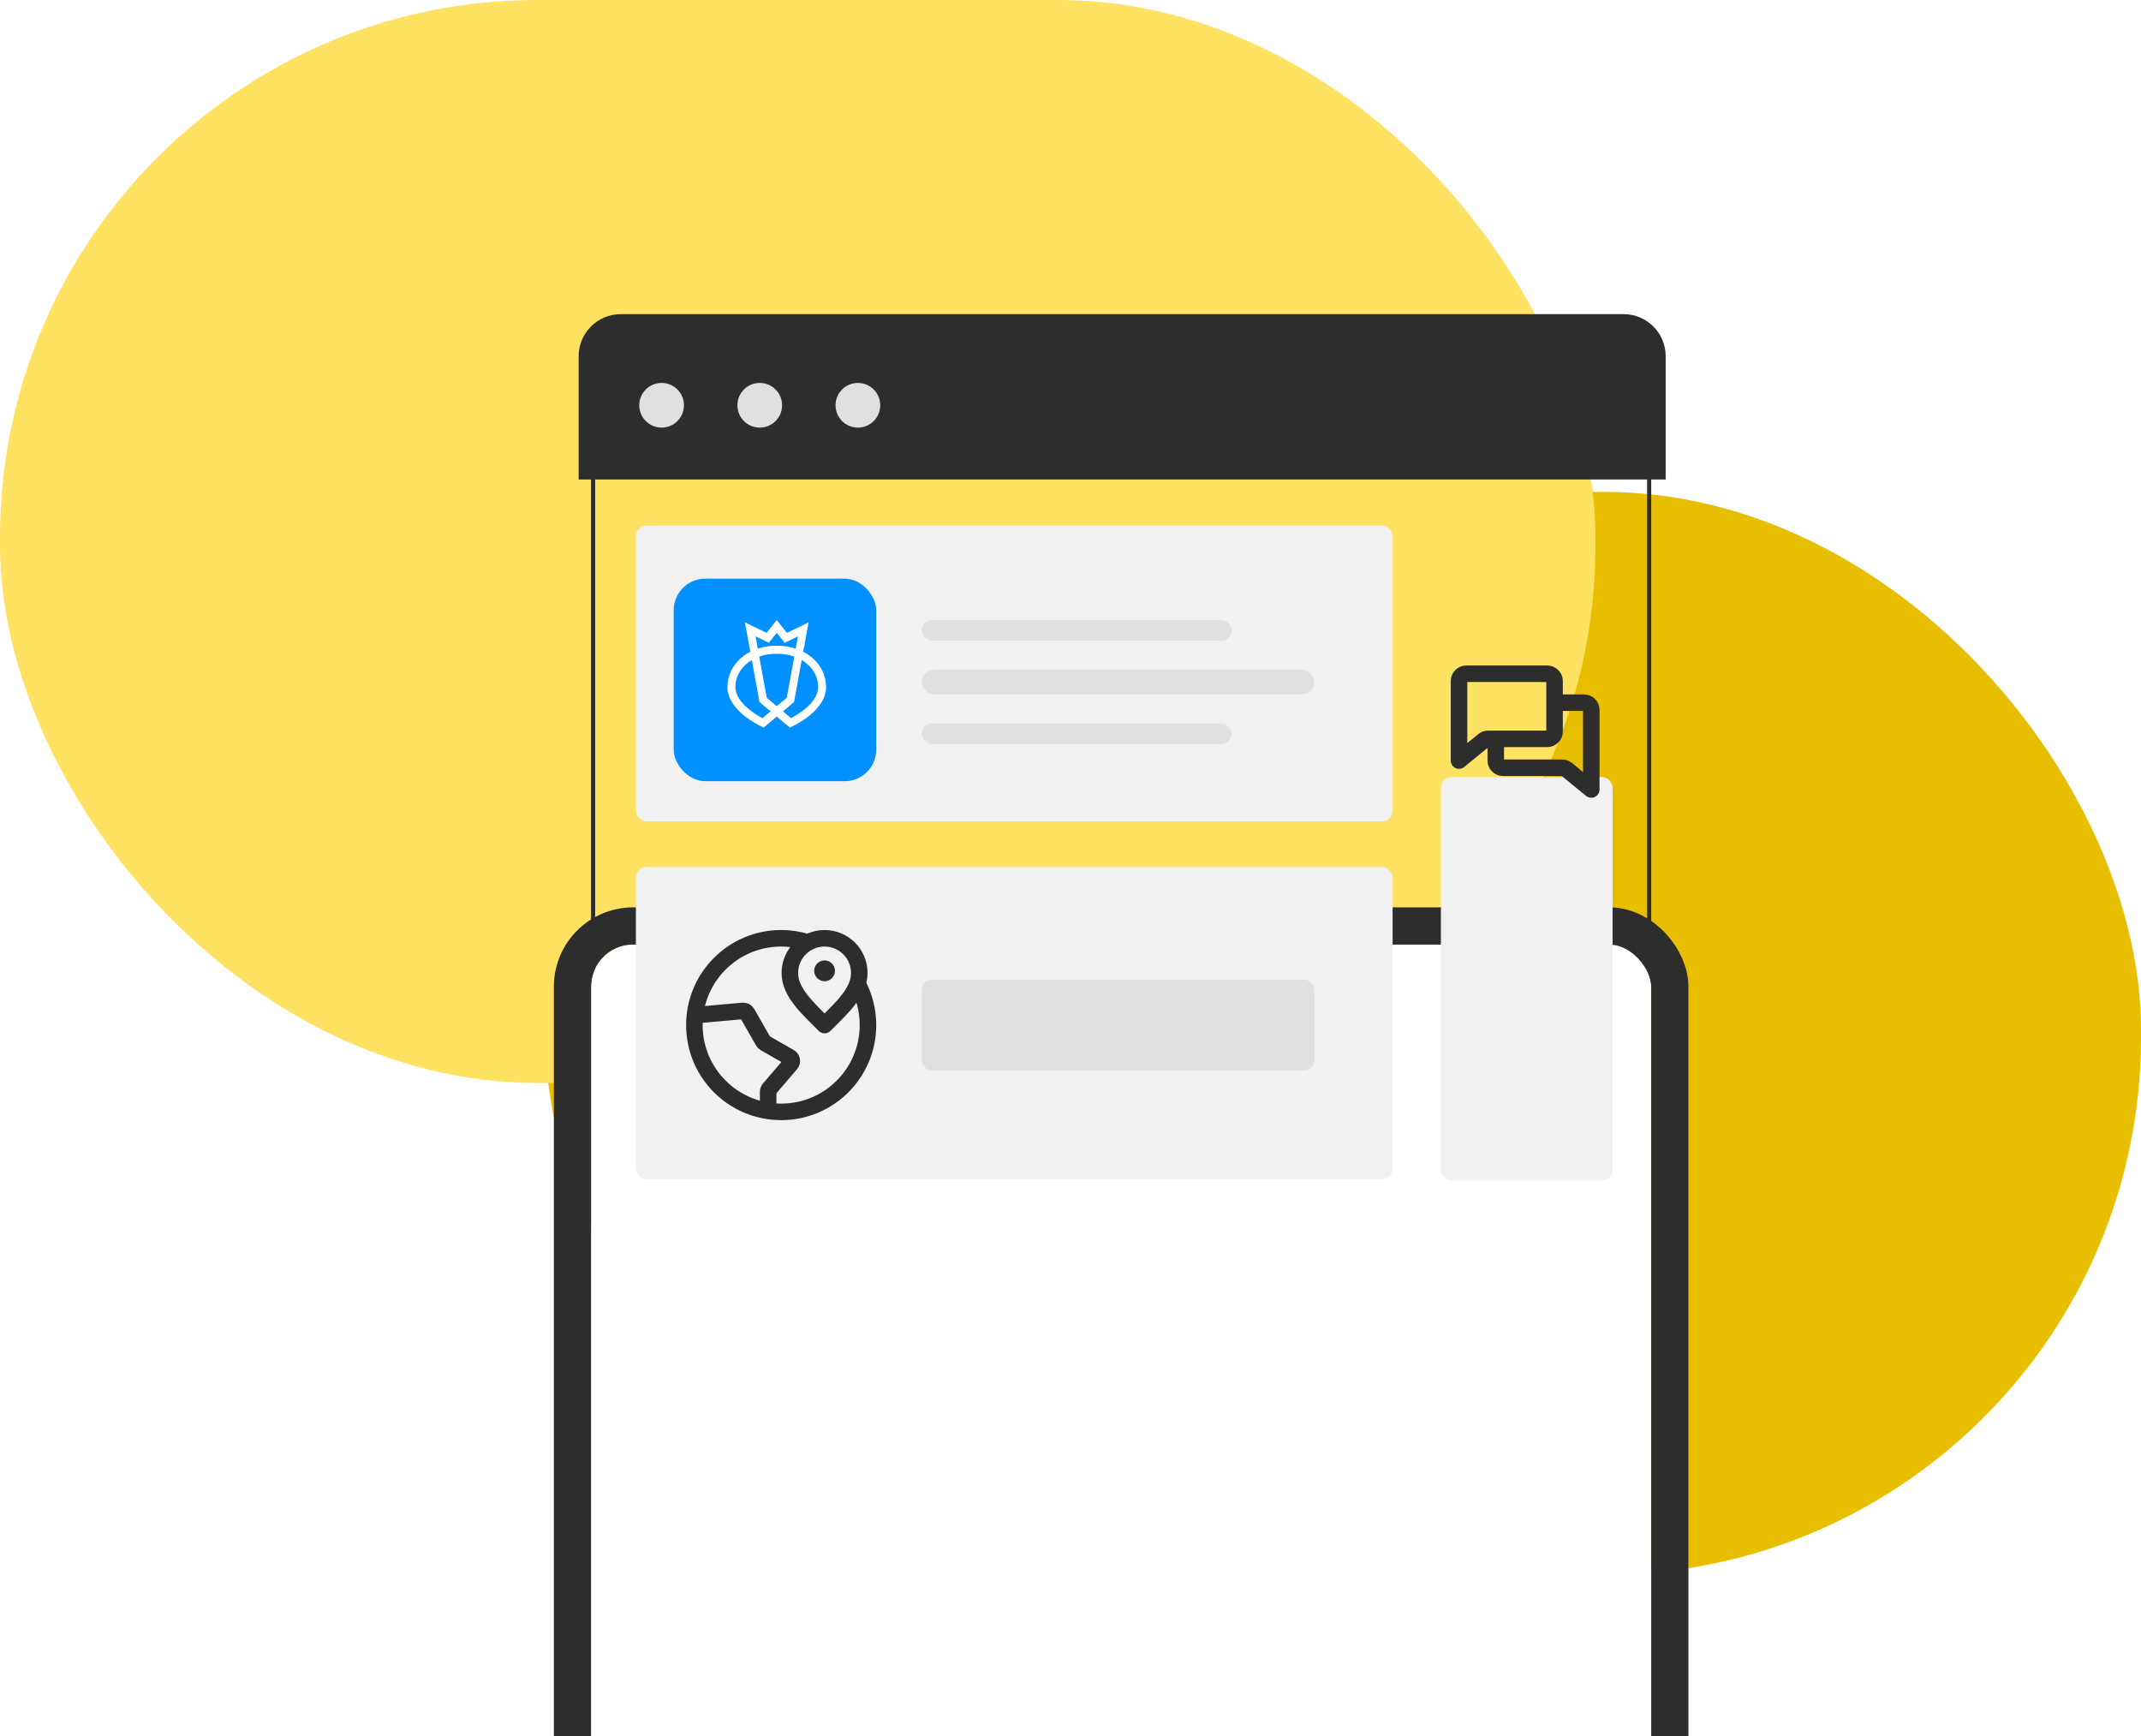 <svg width="518" height="420" viewBox="0 0 518 420" fill="none" xmlns="http://www.w3.org/2000/svg">
<rect x="132" y="119" width="386" height="262" rx="130" fill="#E8BE00"/>
<rect width="386" height="262" rx="130" fill="#FFE262"/>
<rect x="143.5" y="80.5" width="255.5" height="215" stroke="#2D2D2D"/>
<g filter="url(#filter0_dddddd_2044_3482)">
<rect x="143" y="80" width="256.5" height="216" rx="10.184" fill="white"/>
<rect x="138.5" y="75.5" width="265.5" height="225" rx="14.684" stroke="#2D2D2D" stroke-width="9"/>
</g>
<rect x="153.851" y="127.156" width="183.078" height="71.539" rx="2.546" fill="#F1F1F2"/>
<rect x="163" y="140" width="49" height="49" rx="7.638" fill="#0090FF"/>
<rect x="348.615" y="188" width="41.538" height="97.615" rx="2.546" fill="#F1F1F2"/>
<rect x="153.851" y="209.755" width="183.078" height="75.534" rx="2.546" fill="#F1F1F2"/>
<rect x="223" y="237" width="95" height="22" rx="2.546" fill="#DFE0E1"/>
<path d="M150.185 76.5H392.815C398.164 76.5 402.5 80.836 402.5 86.185V115.5H140.5V86.185C140.5 80.836 144.836 76.5 150.185 76.5Z" fill="#2D2D2D" stroke="#2D2D2D"/>
<circle cx="160.07" cy="98.048" r="5.406" fill="#DFE0E1"/>
<circle cx="183.816" cy="98.048" r="5.406" fill="#DFE0E1"/>
<circle cx="207.561" cy="98.048" r="5.406" fill="#DFE0E1"/>
<rect x="223" y="150" width="75" height="5" rx="2.5" fill="#DFE0E1"/>
<rect x="223" y="175" width="75" height="5" rx="2.5" fill="#DFE0E1"/>
<rect x="223" y="162" width="95" height="6" rx="3" fill="#DFE0E1"/>
<g clip-path="url(#clip0_2044_3482)">
<path d="M191.081 176.013L187.93 173.365L184.781 176.013L184.232 175.766C183.896 175.614 176 171.985 176 166.242C176 162.532 178.157 159.414 181.529 157.681L180.235 150.572L185.465 153.109L187.928 150L190.396 153.109L195.627 150.572L194.333 157.682C197.705 159.415 199.862 162.532 199.862 166.242C199.862 171.985 191.966 175.614 191.63 175.766L191.081 176.013ZM181.896 159.689C179.451 161.138 177.92 163.488 177.92 166.242C177.92 169.68 182.251 172.604 184.484 173.745L186.433 172.106L183.744 169.844L181.896 159.689ZM189.429 172.106L191.373 173.74C193.02 172.882 197.942 170.003 197.942 166.242C197.942 163.488 196.411 161.138 193.966 159.691L192.118 169.844L189.429 172.106ZM185.507 168.81L187.93 170.847L190.355 168.81L192.167 158.849C189.622 157.936 186.24 157.935 183.695 158.848L185.507 168.81ZM187.928 156.21C189.572 156.21 191.119 156.461 192.517 156.924L193.056 153.963L189.85 155.518L187.928 153.098L186.01 155.518L182.806 153.963L183.344 156.922C184.742 156.461 186.287 156.21 187.928 156.21Z" fill="white"/>
</g>
<path d="M376.111 170H383.222C384.204 170 385 170.784 385 171.75V191L379.075 186.154C378.755 185.893 378.352 185.75 377.938 185.75H363.667C362.685 185.75 361.889 184.966 361.889 184V178.75M376.111 170V164.75C376.111 163.784 375.315 163 374.333 163H354.778C353.796 163 353 163.784 353 164.75V184.001L358.925 179.154C359.245 178.893 359.648 178.75 360.063 178.75H361.889M376.111 170V177C376.111 177.966 375.315 178.75 374.333 178.75H361.889" stroke="#2D2D2D" stroke-width="4" stroke-linecap="round" stroke-linejoin="round"/>
<path d="M195.3 227.961C193.311 227.337 191.195 227 189 227C177.402 227 168 236.402 168 248C168 259.598 177.402 269 189 269C200.598 269 210 259.598 210 248C210 244.398 209.093 241.007 207.495 238.045M199.5 234.875H199.51M185.85 268.765L185.85 264.138C185.85 263.888 185.94 263.645 186.103 263.455L191.323 257.365C191.752 256.864 191.619 256.097 191.047 255.77L185.049 252.342C184.886 252.249 184.751 252.114 184.658 251.951L180.748 245.099C180.544 244.743 180.152 244.537 179.743 244.574L168.135 245.608M207.9 235.4C207.9 240.039 203.7 243.8 199.5 248C195.3 243.8 191.1 240.039 191.1 235.4C191.1 230.761 194.861 227 199.5 227C204.139 227 207.9 230.761 207.9 235.4ZM200.025 234.875C200.025 235.165 199.79 235.4 199.5 235.4C199.21 235.4 198.975 235.165 198.975 234.875C198.975 234.585 199.21 234.35 199.5 234.35C199.79 234.35 200.025 234.585 200.025 234.875Z" stroke="#2D2D2D" stroke-width="4" stroke-linecap="round" stroke-linejoin="round"/>
<defs>
<filter id="filter0_dddddd_2044_3482" x="83.079" y="70.175" width="376.343" height="349.398" filterUnits="userSpaceOnUse" color-interpolation-filters="sRGB">
<feFlood flood-opacity="0" result="BackgroundImageFix"/>
<feColorMatrix in="SourceAlpha" type="matrix" values="0 0 0 0 0 0 0 0 0 0 0 0 0 0 0 0 0 0 127 0" result="hardAlpha"/>
<feOffset dy="1.179"/>
<feGaussianBlur stdDeviation="1.002"/>
<feColorMatrix type="matrix" values="0 0 0 0 0 0 0 0 0 0 0 0 0 0 0 0 0 0 0.017 0"/>
<feBlend mode="normal" in2="BackgroundImageFix" result="effect1_dropShadow_2044_3482"/>
<feColorMatrix in="SourceAlpha" type="matrix" values="0 0 0 0 0 0 0 0 0 0 0 0 0 0 0 0 0 0 127 0" result="hardAlpha"/>
<feOffset dy="5.186"/>
<feGaussianBlur stdDeviation="2.075"/>
<feColorMatrix type="matrix" values="0 0 0 0 0 0 0 0 0 0 0 0 0 0 0 0 0 0 0.027 0"/>
<feBlend mode="normal" in2="effect1_dropShadow_2044_3482" result="effect2_dropShadow_2044_3482"/>
<feColorMatrix in="SourceAlpha" type="matrix" values="0 0 0 0 0 0 0 0 0 0 0 0 0 0 0 0 0 0 127 0" result="hardAlpha"/>
<feOffset dy="12.73"/>
<feGaussianBlur stdDeviation="4.137"/>
<feColorMatrix type="matrix" values="0 0 0 0 0 0 0 0 0 0 0 0 0 0 0 0 0 0 0.035 0"/>
<feBlend mode="normal" in2="effect2_dropShadow_2044_3482" result="effect3_dropShadow_2044_3482"/>
<feColorMatrix in="SourceAlpha" type="matrix" values="0 0 0 0 0 0 0 0 0 0 0 0 0 0 0 0 0 0 127 0" result="hardAlpha"/>
<feOffset dy="24.518"/>
<feGaussianBlur stdDeviation="8.11"/>
<feColorMatrix type="matrix" values="0 0 0 0 0 0 0 0 0 0 0 0 0 0 0 0 0 0 0.043 0"/>
<feBlend mode="normal" in2="effect3_dropShadow_2044_3482" result="effect4_dropShadow_2044_3482"/>
<feColorMatrix in="SourceAlpha" type="matrix" values="0 0 0 0 0 0 0 0 0 0 0 0 0 0 0 0 0 0 127 0" result="hardAlpha"/>
<feOffset dy="41.256"/>
<feGaussianBlur stdDeviation="14.911"/>
<feColorMatrix type="matrix" values="0 0 0 0 0 0 0 0 0 0 0 0 0 0 0 0 0 0 0.053 0"/>
<feBlend mode="normal" in2="effect4_dropShadow_2044_3482" result="effect5_dropShadow_2044_3482"/>
<feColorMatrix in="SourceAlpha" type="matrix" values="0 0 0 0 0 0 0 0 0 0 0 0 0 0 0 0 0 0 127 0" result="hardAlpha"/>
<feOffset dy="63.652"/>
<feGaussianBlur stdDeviation="25.461"/>
<feColorMatrix type="matrix" values="0 0 0 0 0 0 0 0 0 0 0 0 0 0 0 0 0 0 0.07 0"/>
<feBlend mode="normal" in2="effect5_dropShadow_2044_3482" result="effect6_dropShadow_2044_3482"/>
<feBlend mode="normal" in="SourceGraphic" in2="effect6_dropShadow_2044_3482" result="shape"/>
</filter>
<clipPath id="clip0_2044_3482">
<rect width="24" height="26" fill="white" transform="translate(176 150)"/>
</clipPath>
</defs>
</svg>

